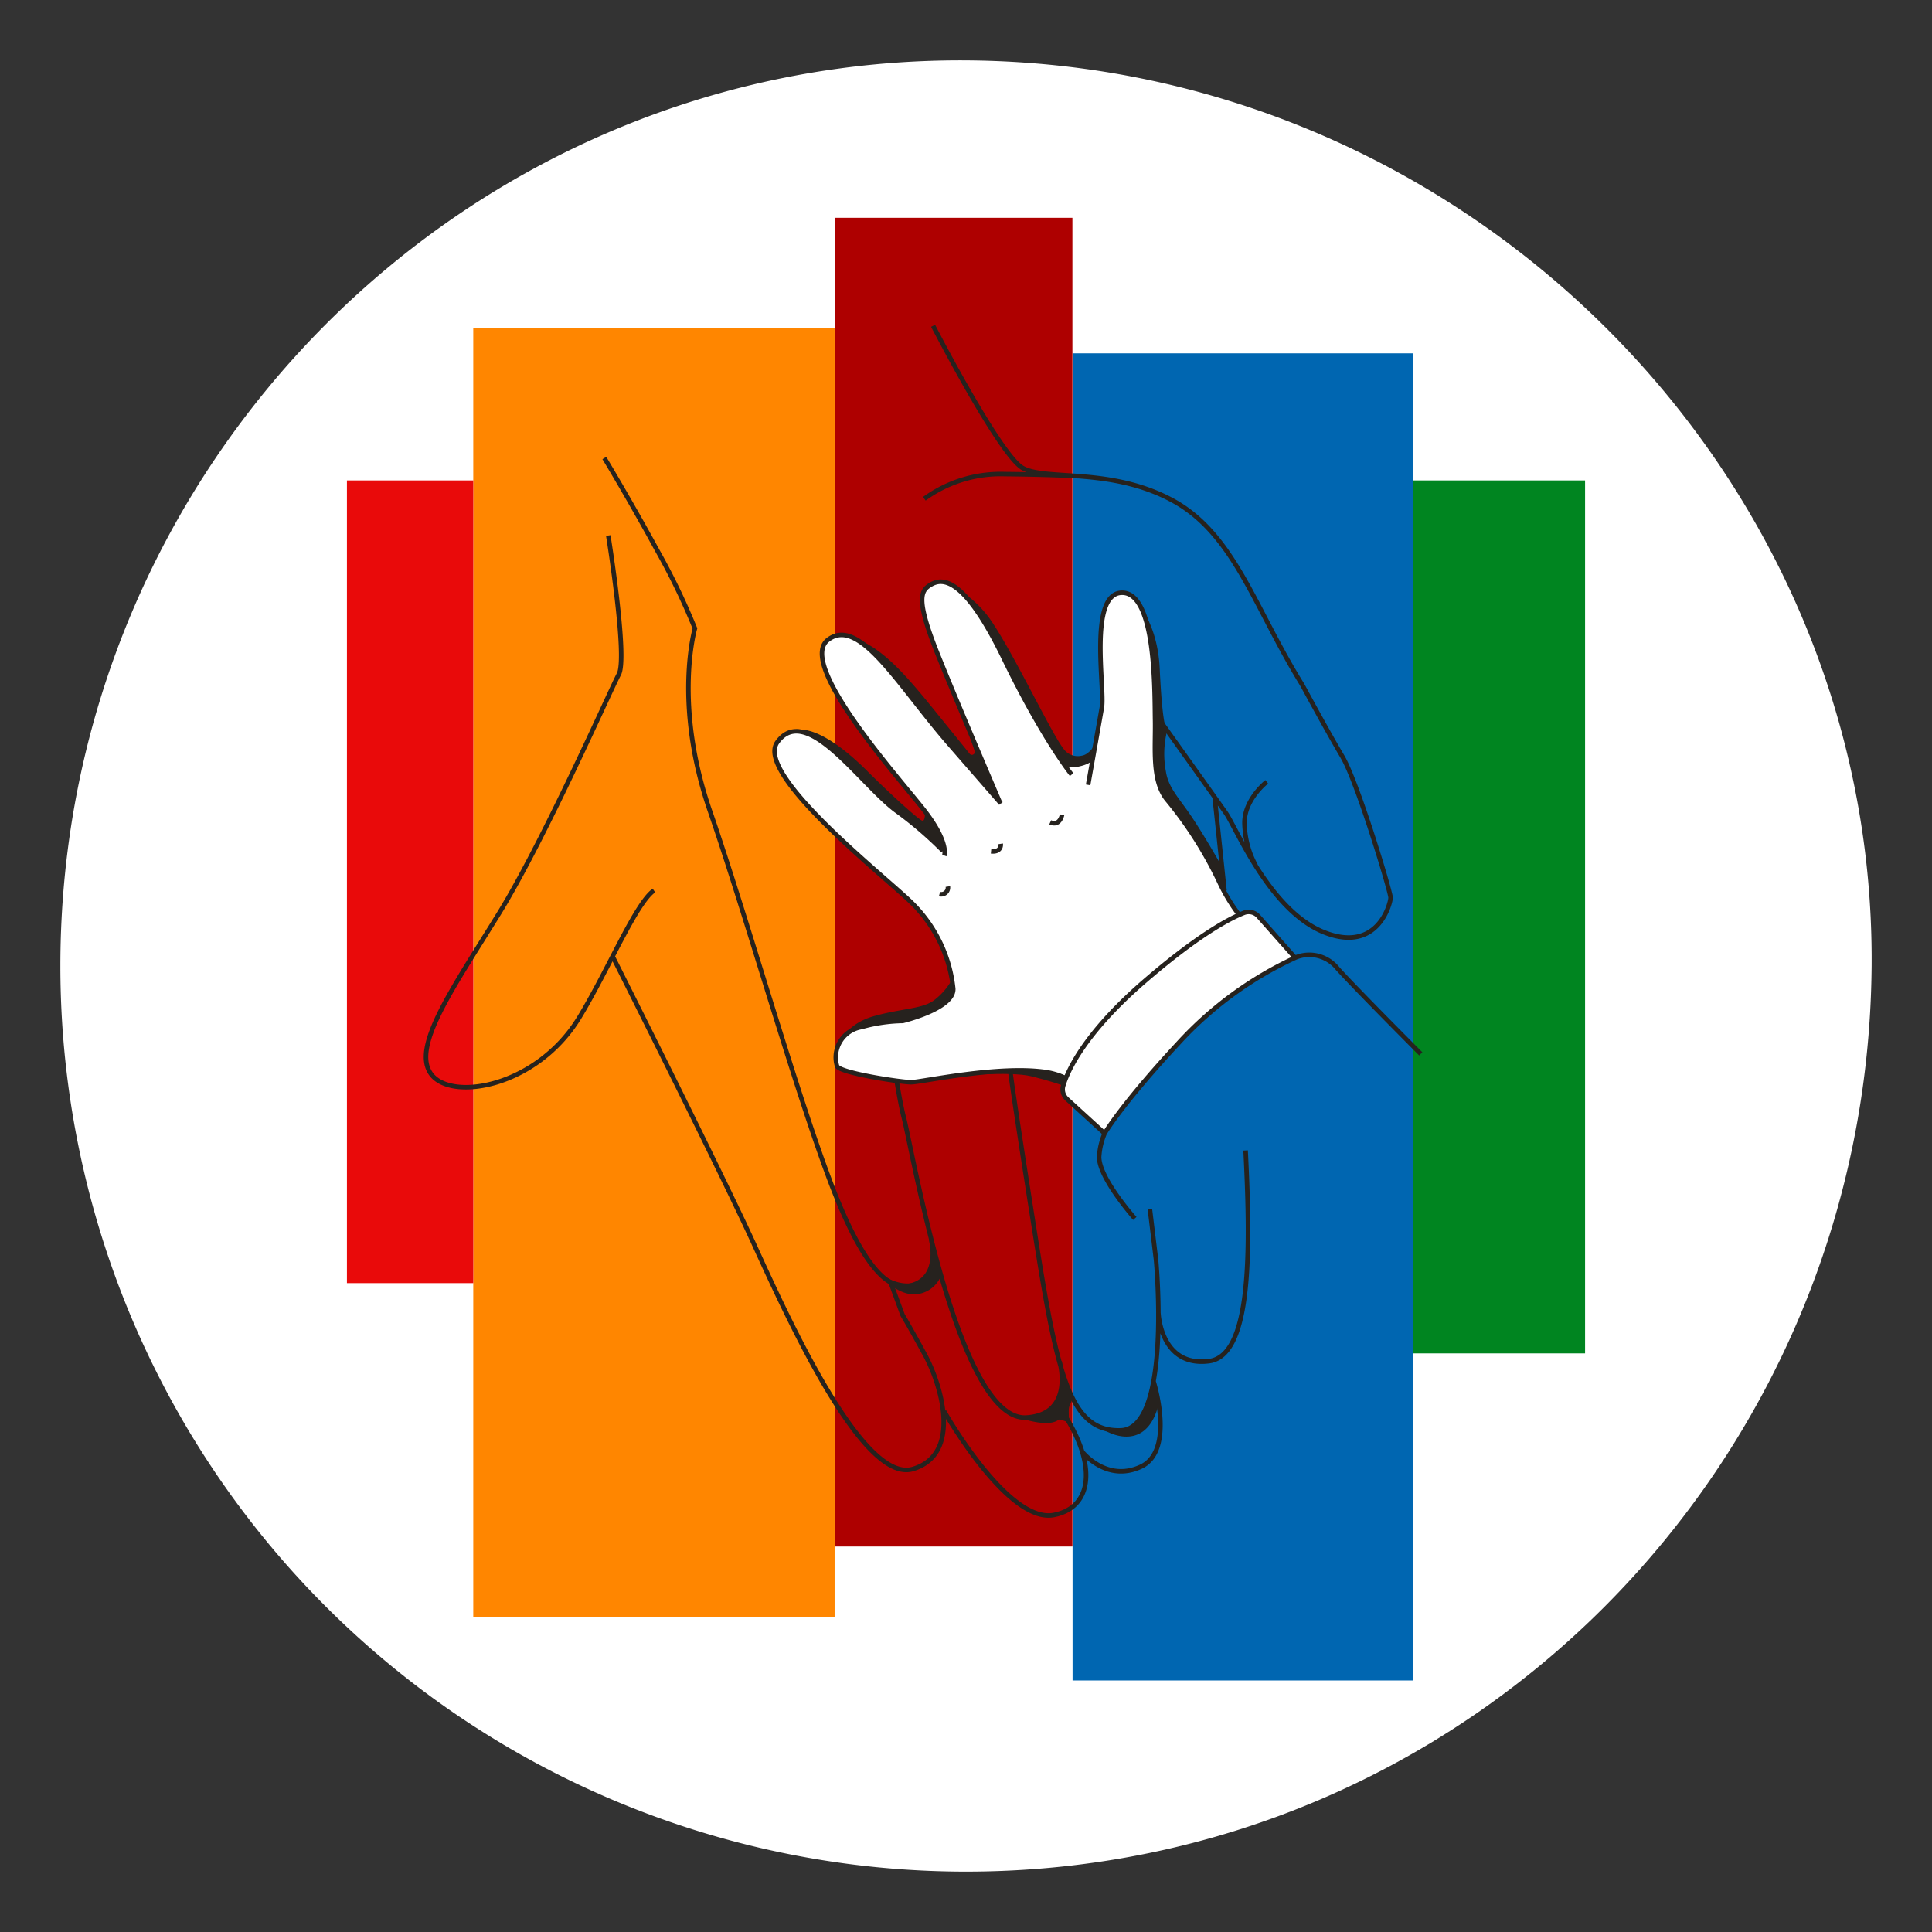 <svg xmlns="http://www.w3.org/2000/svg" viewBox="0 0 256 256"><rect x="0" y="0" width="256" height="256" fill="#333333" stroke="none"/><title>retail_hand_child</title><g id="J48"><path id="darkmodeMask" d="M248,128c-.52,66.27-53.73,120-120,120A120,120,0,0,1,8,128C8,61.73,61.73,7.59,128,8,194.45,8.41,248.51,62.93,248,128Z" fill="#fff"/><g id="stripes"><rect x="76.74" y="112.2" width="175.85" height="45.09" transform="translate(299.41 -29.92) rotate(90)" fill="#0066b1"/><rect x="140.79" y="110.09" width="115.67" height="22.81" transform="translate(320.12 -77.13) rotate(90)" fill="#008520"/><rect x="1.25" y="104.88" width="170.8" height="47.88" transform="translate(215.47 42.17) rotate(90)" fill="#ff8600"/><rect x="38.33" y="101.16" width="176.06" height="31.47" transform="translate(243.26 -9.47) rotate(90)" fill="#ae0000"/><rect x="1.16" y="108.47" width="106.36" height="16.74" transform="translate(171.18 62.5) rotate(90)" fill="#e90a0a"/></g><path id="whiteFill" d="M164.81,121l-.38.16-.19.08-.11-.17a23.06,23.06,0,0,1-2.44-4l0-.1v-2c-.27-.47-2.14-3.77-3.79-6.28-.5-.75-1-1.41-1.4-2a9.92,9.92,0,0,1-2.24-4.38,13.39,13.39,0,0,1,.14-5.42c-.24-.36-.65-1.77-.95-8.18A16.24,16.24,0,0,0,151.78,82c-.74-2.33-1.78-3.5-3.09-3.5a2,2,0,0,0-1.48.64c-1.73,1.82-1.45,7.09-1.25,10.93a23.55,23.55,0,0,1,0,3.63l-1.14,6.43c0,.15-.31.79-2,1.18a2.06,2.06,0,0,1-2-.31,106.44,106.44,0,0,1-7.78-13.77c-2.94-6.09-5.43-9.37-7.59-10a2.47,2.47,0,0,0-2.08.27c-1.35.8-2,1.87.87,9.09,2,5,6.08,14.58,7.74,18.47l-.42.26-5.79-6.65c-1.63-1.88-3.15-3.8-4.61-5.65-4.64-5.9-8.31-10.55-11.47-8.17a2,2,0,0,0-.76,1.42c-.49,4.1,7.32,13.61,11.52,18.71.77,1,1.43,1.74,1.9,2.34a13,13,0,0,1,2.72,5l.18.84-.6-.62a60.86,60.86,0,0,0-6-5.09,44.44,44.44,0,0,1-4.25-4c-3.08-3.17-6.27-6.45-8.88-6.45h-.22a3.1,3.1,0,0,0-2.3,1.43c-2.51,3.48,8.72,13.26,14.74,18.52l.1.08c1.47,1.29,2.64,2.31,3.25,2.92A18.77,18.77,0,0,1,126.35,131c.1,2.59-6.59,4.24-6.66,4.25h-.07a21.94,21.94,0,0,0-5.44.81,4.26,4.26,0,0,0-2.88,2,4.32,4.32,0,0,0-.36,3.11l0,0c.74,1,8.63,2.15,9.81,2.15a23.84,23.84,0,0,0,2.4-.34A79.3,79.3,0,0,1,135,141.82a23.74,23.74,0,0,1,3.69.26,9.66,9.66,0,0,1,2.27.71l.22.1-.08.22a6.68,6.68,0,0,0-.26.74,1.71,1.71,0,0,0,.47,1.78l5,4.57-.07.16v0l.06-.16c.11-.19,2.37-4,9.76-11.95A49.07,49.07,0,0,1,171.54,127l.05,0-4.86-5.49A1.71,1.71,0,0,0,164.81,121Z" fill="#fff"/><path id="blackStroke" d="M141.23,142.88a9.46,9.46,0,0,0-2.5-.8c-6.29-1-16.64,1.32-18,1.32s-9.51-1.23-9.82-2.15a4.07,4.07,0,0,1,3.23-5.16,21.31,21.31,0,0,1,5.48-.81s6.79-1.62,6.69-4.26a18.65,18.65,0,0,0-5.27-11.16C118,116.7,99.86,102.67,103,98.34c3.81-5.28,10.88,5.39,15.65,9a50.49,50.49,0,0,1,6.29,5.38m7.68-6.27-6.83-7.85c-6.84-7.86-11.93-17-16.08-13.82s9.24,18.11,12.66,22.47,2.76,6.11,2.76,6.11M142,102.64s-3.74-4.58-9-15.42-8.13-10.66-9.67-9.75c-1.27.76-2.07,1.74.87,9.09,2.52,6.31,8.36,19.93,8.36,19.93m31.63,14.73a23.29,23.29,0,0,1-2.61-4.33,52.11,52.11,0,0,0-7-11c-2-2.55-1.46-6.77-1.53-10.48s.15-16.87-4.36-16.87-2.26,12.73-2.69,15.2S144.18,104,144.18,104m-3.56-3.33s.38,1,2.25.61,2-1.17,2-1.17m1.5,50.07s2.18-3.78,9.75-11.93a48.51,48.51,0,0,1,15.49-11.34l-4.87-5.5a1.71,1.71,0,0,0-1.92-.45c-1.91.75-6.18,3-13.43,9.29-7.64,6.68-9.87,11.52-10.5,13.58a1.71,1.71,0,0,0,.47,1.78Zm0,0a9.32,9.32,0,0,0-.73,3.13c0,2.83,4.73,8.14,4.73,8.14m37.89-21.81s-8.29-8.3-11-11.28a4.78,4.78,0,0,0-5.67-1.45m-47.1-8.44a.89.89,0,0,0,1.11-1m5.72-4.66c1.45.14,1.28-1,1.28-1m6.56-2.85c1.28.58,1.57-1,1.57-1m-60.13-37S83.19,87.1,82,89.34,72.17,111.2,66.14,121s-11.7,17.73-9,21.34S71,144.06,76.65,135c3.78-6.13,7.57-15.32,10-17m-5.46,8.76s14.19,28.18,18.77,38.21,14.4,31.64,21,29.68,3.71-11.24,1.64-15.06-3-5.34-3-5.34L118,169.9M125.1,187s8.44,14.94,14.55,13.74c4.87-.95,5.67-6.11,1.85-12.54-.52-.88-1-1.72-1.52-2.49M80.08,60.69s3.4,5.63,7,12.23a88.36,88.36,0,0,1,5,10.35s-2.92,10,2,24.21,11.81,38.71,16.49,50.52,8,13,10.29,12.29c3.84-1.13,2.52-6,2.52-6M153.5,174s.27,7.18,6.7,6.36c5.66-.72,5.51-14.63,4.85-27.92m-4.11-46.86c.52,4.89.95,9,1.31,12.43m-28.39,23.85s.14,1.66,3.18,21,4.68,26.9,11.47,26.67,4.67-22.58,4.67-22.58l-.81-6.71M118.84,143.4c.32,1.92.63,3.53.89,4.55C121,152.86,127,188.41,136,187.83c6.44-.41,4.4-7.41,4.4-7.41M153,94.48s8,11.2,9.42,13.23,5.77,12.87,12.95,15.79,8.89-3.78,8.89-4.56-4.37-15.28-6.4-18.71-5.3-9.48-5.3-9.48c-6.32-10.17-9-20-17.19-24.44S138.53,63.74,135.49,62s-11.85-18.83-11.85-18.83m19.2,19.93s-3-.21-9.69-.28a17.19,17.19,0,0,0-10.67,3.27m45.37,37.51s-2.94,2.27-2.95,5.42a12.27,12.27,0,0,0,1.48,5.65m-23,77.67s3.21,4.14,7.8,2S152.84,183,152.84,183" fill="none" stroke="#26221e" stroke-miterlimit="10" stroke-width="0.6"/><g id="blackFill"><path d="M121.55,169.87c-2.85.88-5.34-1.48-5.34-1.48s2.06,3,4.79,3.12a3.93,3.93,0,0,0,3.7-2.48l-1.07-3S124.39,169,121.55,169.87Z" fill="#26221e"/><path d="M138.85,187c-1.75,1.48-4.35.65-4.35.65s4.13,1.67,5.75.49c.3-.21,1,.39,1.25.15s0-1.59.2-1.94a4.92,4.92,0,0,0,.39-1.2l-1.29-3.28S140.59,185.48,138.85,187Z" fill="#26221e"/><path d="M153,183.49a32.88,32.88,0,0,1-1.67,3.88,3.65,3.65,0,0,1-3.47,2.1,4.26,4.26,0,0,1-2.31-.45c.85.6,2.82,1.75,4.8,1.19,2.62-.74,3.17-4.23,3.17-4.23Z" fill="#26221e"/><path d="M145.53,189a5.44,5.44,0,0,1-.45-.34A1.91,1.91,0,0,0,145.53,189Z" fill="#26221e"/><path d="M124.56,77.09a9,9,0,0,1,3.08,1.42,4.74,4.74,0,0,0-1.28-.89A8.49,8.49,0,0,0,124.56,77.09Z" fill="#26221e"/><path d="M124.56,77.09h0Z" fill="#26221e"/><path d="M145.13,98.61s-.79,1.39-1.8,1.52a2.3,2.3,0,0,1-2.1-.56c-1.4-1.27-6.38-12-9.63-16.92a14.51,14.51,0,0,0-4-4.14,18.13,18.13,0,0,1,3.14,4.43c2.48,4.43,5.6,10.79,7.57,14.19s2.46,3.82,3.68,4.22a2.9,2.9,0,0,0,2.56-.83A2.67,2.67,0,0,0,145.13,98.61Z" fill="#26221e"/><path d="M111.92,84.31c-1.45-.31-1.59.14-1.59.14A4.27,4.27,0,0,1,111.92,84.31Z" fill="#26221e"/><path d="M122.85,95.1c4.91,6.13,9.19,10.73,9.19,10.73v-.69l-4.67-11,1.77,5.37a.38.38,0,0,1-.66.36l-4.43-5.47c-3.49-4.33-6.12-7.36-9-9a7.48,7.48,0,0,0-3.17-1.07,13.6,13.6,0,0,1,1.45.43C115.23,85.4,117.93,89,122.85,95.1Z" fill="#26221e"/><path d="M124.49,112.3l.65.24a7.31,7.31,0,0,0-.87-2.38c-.68-1.16-1.72-2.62-1.72-2.62s.09,1.24-.32,1.21-4.29-3.56-7.33-6.6-6.43-5.49-8.88-5.48a2.63,2.63,0,0,0-2.25.84s1.88-1.79,4.69.48,6.71,6.57,9.11,8.5S124.49,112.3,124.49,112.3Z" fill="#26221e"/><path d="M126.2,129.69a8.75,8.75,0,0,1-2.56,2.94c-1.61,1.07-4.19,1-7.8,2s-4.48,3.41-4.45,3.35a4.91,4.91,0,0,1,2.79-1.86,37.36,37.36,0,0,1,5.48-.81,20.66,20.66,0,0,0,6-2.72C127,131.61,126.2,129.69,126.2,129.69Z" fill="#26221e"/><path d="M140.88,143.85l.35-1.21s-1-.88-5-.8-10,.76-10,.76,7.61-.68,10.37,0S140.88,143.85,140.88,143.85Z" fill="#26221e"/><path d="M149.67,78.73s3.69,2.87,4,9.93c.4,8.45,1,8.1,1,8.1a12.53,12.53,0,0,0-.18,5.48c.34,2.22,1.8,3.54,3.6,6.27s3.83,6.34,3.83,6.34v2.65s-2.21-4.3-4.55-8-4.05-4.49-4.19-7.7.17-7.33-.26-12-.6-7.23-1.45-8.77A9.22,9.22,0,0,0,149.67,78.73Z" fill="#26221e"/></g></g></svg>